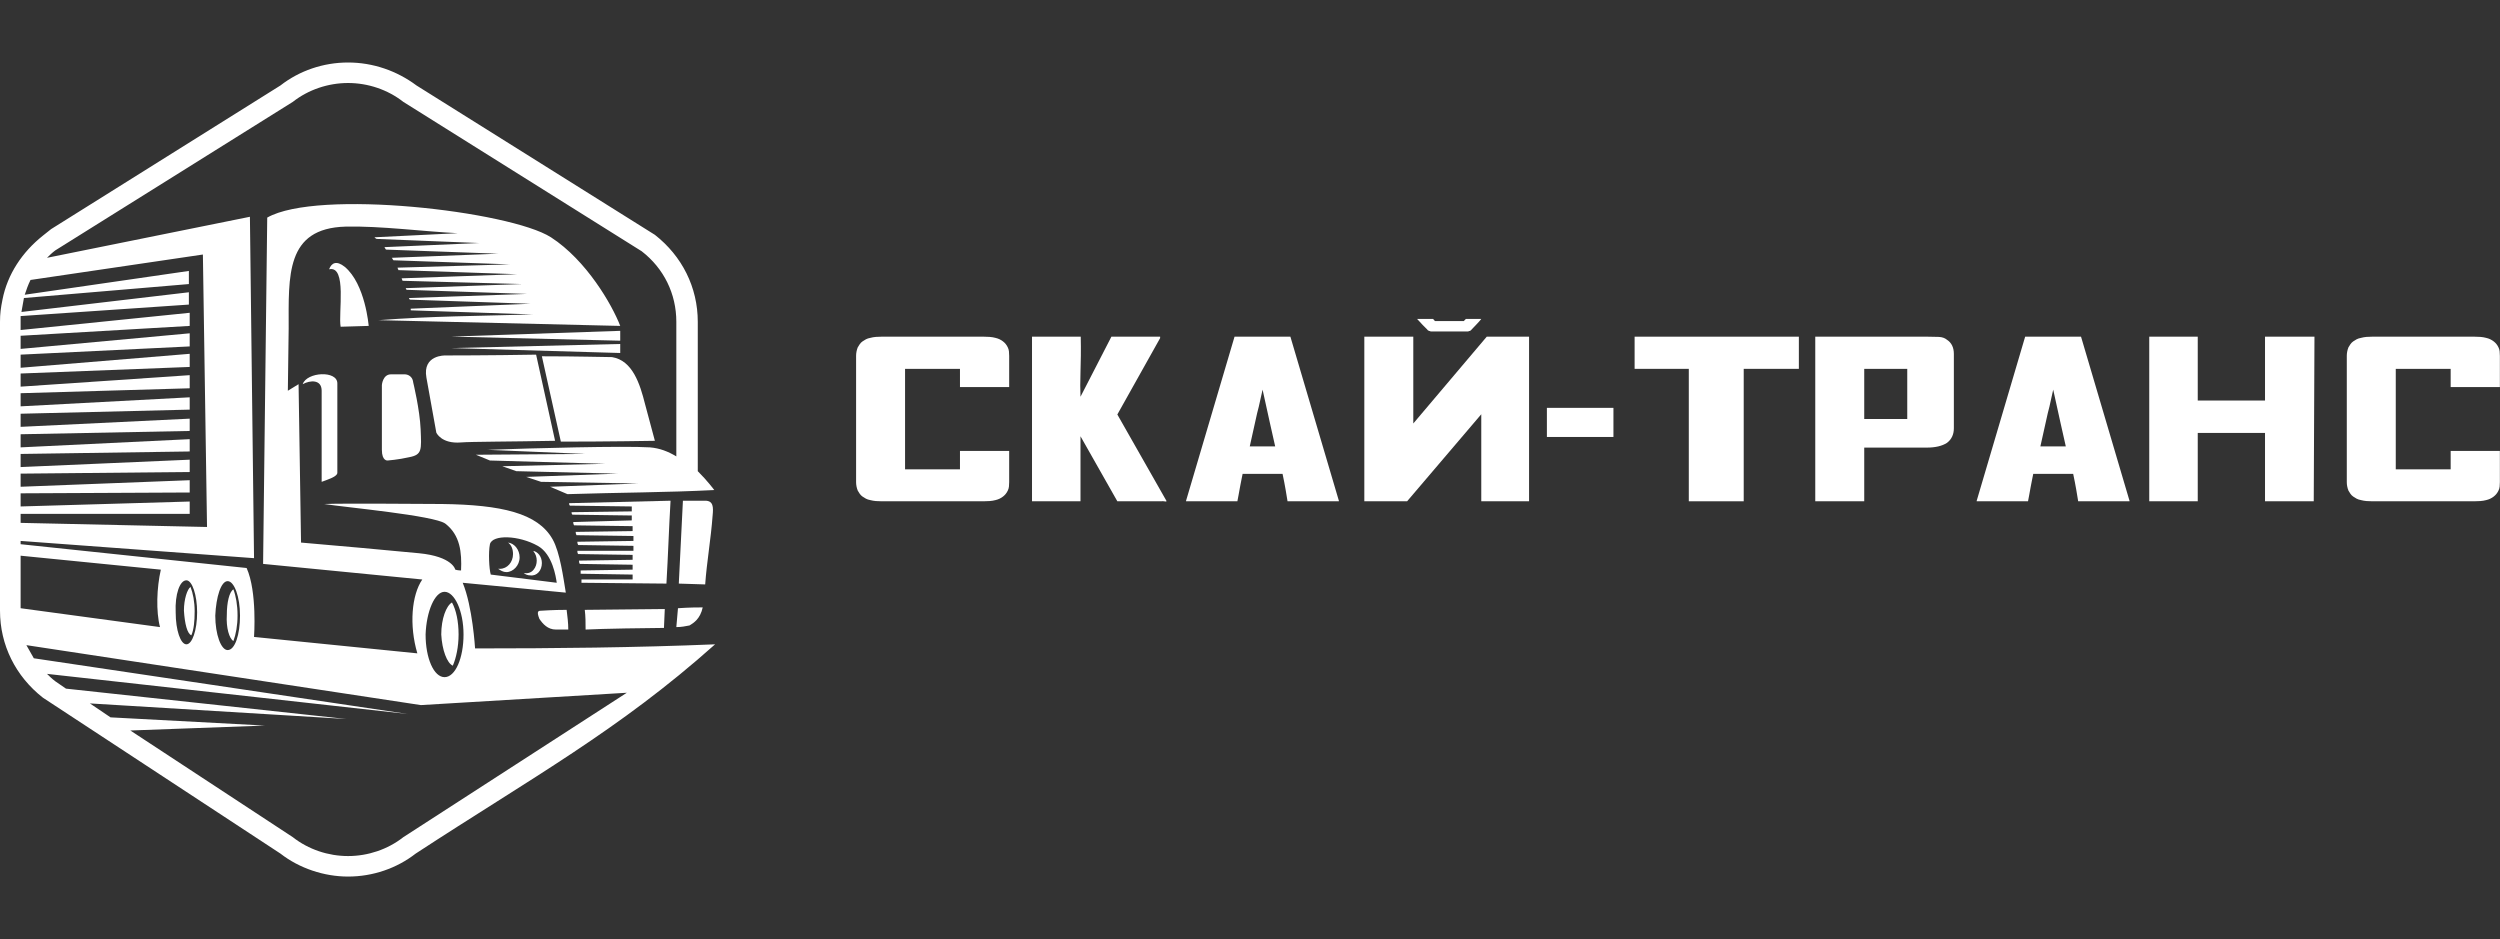 <?xml version="1.0" encoding="UTF-8"?> <svg xmlns="http://www.w3.org/2000/svg" width="173" height="65" viewBox="0 0 173 65" fill="none"><rect x="0" y="0" width="173" height="65" fill="#333333" stroke="none"/><path fill-rule="evenodd" clip-rule="evenodd" d="M16.152 44.36C16.323 43.906 16.438 43.281 16.438 42.6C16.438 41.861 16.323 41.237 16.152 40.782C15.867 40.953 15.696 41.691 15.696 42.543C15.639 43.452 15.867 44.19 16.152 44.36Z" fill="white"></path><path fill-rule="evenodd" clip-rule="evenodd" d="M37.498 38.965C37.498 38.511 37.213 38.17 36.87 38.113C36.928 38.113 36.928 38.17 36.928 38.17C37.213 38.511 37.213 39.079 36.928 39.419C36.756 39.647 36.471 39.703 36.243 39.647C36.357 39.76 36.528 39.817 36.699 39.817C37.156 39.874 37.498 39.476 37.498 38.965Z" fill="white"></path><path fill-rule="evenodd" clip-rule="evenodd" d="M35.957 38.568C35.957 38.057 35.615 37.602 35.158 37.545C35.387 37.716 35.501 38 35.501 38.341C35.501 38.908 35.101 39.363 34.587 39.363C34.531 39.363 34.473 39.363 34.473 39.363C34.645 39.476 34.816 39.59 35.044 39.59C35.501 39.59 35.957 39.136 35.957 38.568Z" fill="white"></path><path fill-rule="evenodd" clip-rule="evenodd" d="M31.334 46.064C31.562 45.553 31.734 44.758 31.734 43.906C31.734 42.997 31.562 42.202 31.277 41.691C30.878 41.918 30.535 42.827 30.535 43.906C30.592 44.985 30.935 45.894 31.334 46.064Z" fill="white"></path><path fill-rule="evenodd" clip-rule="evenodd" d="M13.242 43.963C13.413 43.565 13.47 42.997 13.47 42.316C13.47 41.634 13.356 41.066 13.184 40.612C12.956 40.782 12.728 41.464 12.728 42.259C12.785 43.168 12.956 43.849 13.242 43.963Z" fill="white"></path><path fill-rule="evenodd" clip-rule="evenodd" d="M45.946 43.452L46.003 42.145C44.975 42.145 41.437 42.202 40.466 42.202C40.523 42.657 40.523 43.111 40.523 43.565C41.551 43.508 45.089 43.452 45.946 43.452Z" fill="white"></path><path fill-rule="evenodd" clip-rule="evenodd" d="M28.024 25.904C28.024 25.904 27.624 25.904 27.054 25.904C26.483 25.904 26.426 26.642 26.426 26.642C26.426 26.642 26.426 30.334 26.426 31.129C26.426 31.924 26.825 31.867 26.825 31.867C26.825 31.867 27.567 31.81 28.309 31.64C29.223 31.469 29.165 31.129 29.108 29.709C29.051 28.346 28.595 26.472 28.595 26.472C28.538 25.904 28.024 25.904 28.024 25.904Z" fill="white"></path><path fill-rule="evenodd" clip-rule="evenodd" d="M29.508 26.131C29.793 27.721 30.193 29.936 30.193 29.936C30.193 29.936 30.535 30.731 31.905 30.617C32.533 30.561 35.444 30.561 38.412 30.504L37.099 24.541C33.96 24.598 30.821 24.598 30.821 24.598C30.821 24.598 29.223 24.541 29.508 26.131Z" fill="white"></path><path fill-rule="evenodd" clip-rule="evenodd" d="M31.22 23.292L42.92 23.576V22.894L31.22 23.292Z" fill="white"></path><path fill-rule="evenodd" clip-rule="evenodd" d="M37.498 24.655L38.811 30.561C42.121 30.561 45.318 30.504 45.318 30.504L44.633 27.948C44.29 26.585 43.777 24.939 42.35 24.712C41.893 24.712 40.01 24.655 37.498 24.655Z" fill="white"></path><path fill-rule="evenodd" clip-rule="evenodd" d="M22.259 33.343C22.545 33.23 23.344 33.002 23.344 32.719V26.529C23.344 25.62 21.232 25.734 20.947 26.585C21.46 26.302 22.259 26.245 22.259 27.04V33.23C22.259 33.23 22.259 33.286 22.259 33.343Z" fill="white"></path><path fill-rule="evenodd" clip-rule="evenodd" d="M23.572 22.61L25.513 22.553C25.513 22.553 25.284 19.657 23.857 18.465C23.287 18.011 22.944 18.181 22.773 18.635C24.029 18.351 23.401 21.702 23.572 22.61Z" fill="white"></path><path fill-rule="evenodd" clip-rule="evenodd" d="M32.875 44.871C32.875 44.871 32.704 41.975 32.019 40.328L39.154 41.01C38.982 39.987 38.754 38.227 38.24 37.318C37.213 35.501 34.702 34.933 30.592 34.877C29.337 34.877 23.915 34.82 22.43 34.877C23.857 35.104 30.079 35.672 30.821 36.239C31.848 37.035 31.962 38.227 31.905 39.476C31.905 39.476 31.677 39.476 31.506 39.42C31.506 39.42 31.334 38.511 28.994 38.284C27.225 38.114 22.887 37.716 20.832 37.546L20.661 26.585L19.919 27.04L19.976 22.724C19.976 19.09 19.748 15.796 23.915 15.682C26.312 15.625 29.337 16.023 31.677 16.137L25.912 16.42C25.969 16.477 26.026 16.534 26.083 16.534L33.161 16.818L26.597 17.102C26.654 17.159 26.654 17.215 26.711 17.272L34.473 17.556L27.111 17.84C27.168 17.897 27.168 17.954 27.225 18.011L35.273 18.294L27.51 18.522C27.51 18.578 27.567 18.635 27.567 18.692L35.786 18.976L27.796 19.26C27.796 19.317 27.853 19.373 27.853 19.43L36.129 19.657L28.081 19.941C28.081 19.998 28.138 20.055 28.138 20.055L36.471 20.339L28.309 20.623C28.309 20.68 28.309 20.68 28.366 20.736L36.699 21.02L28.423 21.361C28.423 21.418 28.423 21.418 28.423 21.475L36.871 21.759C32.932 21.872 29.965 21.872 26.198 22.156L42.92 22.553C42.35 21.077 40.58 18.011 38.126 16.42C35.273 14.603 21.974 13.07 18.492 15.057L18.207 38.965V39.022L29.223 40.101C28.48 41.18 28.309 43.281 28.88 45.212C17.579 44.076 17.579 44.076 17.579 44.076C17.579 44.076 17.808 40.953 17.066 39.306L1.427 37.659V37.432L17.579 38.625L17.294 15.001L3.253 17.84C3.425 17.67 3.596 17.499 3.824 17.329L20.262 7.05C21.346 6.199 22.716 5.744 24.086 5.744C25.456 5.744 26.825 6.199 27.91 7.05L44.404 17.386C45.946 18.578 46.802 20.339 46.802 22.27V31.583C46.231 31.242 45.66 31.015 44.975 30.958C43.206 30.845 36.756 31.015 33.731 31.128L40.523 31.413L32.932 31.469L33.903 31.867L41.893 32.094L34.759 32.264L35.729 32.605L42.749 32.775L36.414 33.002L37.441 33.343L44.176 33.457L38.069 33.684L39.268 34.195C42.806 34.081 46.174 34.081 49.427 33.911C49.427 33.911 48.971 33.286 48.286 32.605V22.27C48.286 19.884 47.201 17.727 45.318 16.25L28.823 5.915C27.453 4.892 25.798 4.325 24.086 4.325C22.373 4.325 20.718 4.892 19.406 5.915L3.539 15.853L2.968 16.307C1.541 17.443 0.514 18.976 0.171 20.736C0.057 21.304 0 21.702 0 22.27C0 28.914 0 35.615 0 42.259C0 44.644 1.084 46.802 2.968 48.279L19.406 59.068C20.718 60.09 22.43 60.658 24.086 60.658C25.798 60.658 27.453 60.09 28.766 59.068C36.756 53.844 42.806 50.55 49.484 44.587C44.005 44.814 38.355 44.871 32.875 44.871ZM33.903 37.659C34.074 36.978 35.9 37.035 37.213 37.773C38.24 38.341 38.469 39.931 38.526 40.328L33.96 39.76C33.846 39.363 33.788 38.227 33.903 37.659ZM30.764 40.953C31.448 40.953 32.076 42.259 32.076 43.906C32.076 45.553 31.506 46.859 30.764 46.859C30.021 46.859 29.451 45.553 29.451 43.906C29.508 42.316 30.079 40.953 30.764 40.953ZM15.753 40.215C16.209 40.215 16.609 41.294 16.609 42.6C16.609 43.906 16.266 44.985 15.753 44.985C15.296 44.985 14.897 43.906 14.897 42.6C14.954 41.294 15.296 40.215 15.753 40.215ZM12.899 40.158C13.299 40.158 13.641 41.18 13.641 42.373C13.641 43.622 13.299 44.587 12.899 44.587C12.499 44.587 12.157 43.622 12.157 42.373C12.1 41.123 12.442 40.158 12.899 40.158ZM14.04 17.613L14.326 36.467L1.427 36.183V35.558H13.127V34.706L1.427 35.047V34.138L13.127 34.081V33.23L1.427 33.684V32.775L13.127 32.662V31.81L1.427 32.321V31.413L13.127 31.242V30.39L1.427 30.958V30.05L13.127 29.822V28.971L1.427 29.538V28.63L13.127 28.346V27.494L1.427 28.119V27.21L13.127 26.869V25.961L1.427 26.756V25.847L13.127 25.393V24.484L1.427 25.45V24.541L13.127 23.973V23.065L1.427 24.144V23.235L13.127 22.553V21.645L1.427 22.837V22.099C1.427 22.042 1.427 21.929 1.427 21.872L13.07 21.077V20.225L1.484 21.588C1.541 21.247 1.598 20.963 1.655 20.623L13.07 19.657V18.749L1.712 20.396C1.826 20.055 1.941 19.714 2.112 19.373L14.04 17.613ZM1.427 38.454C4.851 38.795 7.705 39.079 11.13 39.42C10.844 40.669 10.787 42.316 11.073 43.395L1.427 42.089V38.454ZM27.91 57.932C26.825 58.784 25.456 59.239 24.086 59.239C22.716 59.239 21.346 58.784 20.262 57.932L9.018 50.55L18.321 50.209L7.648 49.641L6.221 48.676L23.972 49.755L4.566 47.654L3.824 47.143C3.596 46.972 3.425 46.802 3.253 46.632L28.252 49.414L2.34 45.553C2.169 45.269 1.998 44.928 1.826 44.644L29.108 48.79H29.165L43.377 47.938L27.91 57.932Z" fill="white"></path><path fill-rule="evenodd" clip-rule="evenodd" d="M46.802 43.395C47.144 43.395 47.429 43.338 47.715 43.281C48 43.111 48.457 42.827 48.628 42.032C48.343 42.032 47.715 42.032 46.916 42.089L46.802 43.395Z" fill="white"></path><path fill-rule="evenodd" clip-rule="evenodd" d="M49.313 35.672C49.37 35.104 49.37 34.649 48.799 34.649H47.315H47.258L46.973 40.385L48.799 40.442C48.913 38.852 49.199 37.262 49.313 35.672Z" fill="white"></path><path fill-rule="evenodd" clip-rule="evenodd" d="M46.402 34.649L39.382 34.82C39.382 34.877 39.382 34.933 39.439 34.99L43.719 35.047V35.388L39.553 35.444C39.553 35.501 39.553 35.558 39.61 35.615L43.719 35.672V36.012L39.667 36.126C39.667 36.183 39.667 36.239 39.724 36.353L43.777 36.41V36.751L39.838 36.807C39.838 36.864 39.838 36.921 39.895 37.035L43.834 37.091V37.432L39.953 37.489C39.953 37.546 39.953 37.602 40.01 37.716L43.834 37.773V38.114H39.953C39.953 38.17 39.953 38.284 40.01 38.341L43.777 38.397V38.738L40.067 38.795C40.067 38.852 40.067 38.965 40.124 39.022L43.777 39.079V39.42L40.181 39.476C40.181 39.533 40.181 39.647 40.181 39.703L43.777 39.76V40.101H40.238C40.238 40.158 40.238 40.271 40.238 40.328L46.117 40.385C46.231 38.454 46.288 36.58 46.402 34.649Z" fill="white"></path><path fill-rule="evenodd" clip-rule="evenodd" d="M37.327 42.827C37.556 43.167 37.898 43.565 38.469 43.565C38.64 43.565 38.925 43.565 39.325 43.565C39.325 43.111 39.268 42.657 39.211 42.202C38.24 42.202 37.556 42.259 37.498 42.259C37.27 42.259 37.099 42.259 37.327 42.827Z" fill="white"></path><path fill-rule="evenodd" clip-rule="evenodd" d="M42.92 24.427V23.803L31.22 24.087L42.92 24.427Z" fill="white"></path><path d="M66.43 32.48V31.203H69.835V33.364C69.835 33.473 69.83 33.576 69.819 33.675C69.808 33.773 69.781 33.865 69.737 33.953C69.66 34.117 69.55 34.253 69.408 34.362C69.254 34.482 69.079 34.564 68.881 34.608C68.761 34.64 68.629 34.662 68.487 34.673C68.344 34.684 68.201 34.689 68.059 34.689H61.018C60.876 34.689 60.739 34.684 60.607 34.673C60.475 34.662 60.349 34.64 60.229 34.608C60.108 34.586 60.007 34.553 59.924 34.509C59.842 34.466 59.763 34.416 59.686 34.362C59.609 34.307 59.546 34.245 59.497 34.174C59.447 34.103 59.401 34.029 59.357 33.953C59.28 33.756 59.242 33.56 59.242 33.364V24.624C59.242 24.427 59.28 24.231 59.357 24.035C59.401 23.958 59.447 23.884 59.497 23.814C59.546 23.743 59.609 23.68 59.686 23.625C59.763 23.571 59.842 23.522 59.924 23.478C60.007 23.434 60.108 23.402 60.229 23.38C60.349 23.347 60.475 23.325 60.607 23.314C60.739 23.303 60.876 23.298 61.018 23.298H68.059C68.201 23.298 68.344 23.303 68.487 23.314C68.629 23.325 68.761 23.347 68.881 23.38C69.079 23.424 69.254 23.505 69.408 23.625C69.55 23.734 69.66 23.871 69.737 24.035C69.781 24.122 69.808 24.215 69.819 24.313C69.83 24.411 69.835 24.515 69.835 24.624V26.784H66.43V25.524H62.63V32.48H66.43Z" fill="white"></path><path d="M77.32 34.689L74.77 30.189V34.689H71.415V23.298H74.787C74.798 23.767 74.8 24.204 74.795 24.607C74.79 25.011 74.781 25.388 74.77 25.737C74.748 26.424 74.748 26.997 74.77 27.455L76.909 23.298H80.281V23.396L77.32 28.683L80.725 34.673C80.725 34.695 80.703 34.706 80.659 34.706C80.615 34.706 80.577 34.7 80.544 34.689C80.445 34.678 80.396 34.678 80.396 34.689H77.32Z" fill="white"></path><path d="M85.989 32.791L85.923 33.118L85.816 33.666C85.778 33.868 85.742 34.065 85.709 34.256C85.677 34.447 85.649 34.591 85.627 34.689H82.074V34.657L85.43 23.298H89.295L92.651 34.657V34.689H89.098L88.966 33.895C88.912 33.574 88.84 33.205 88.753 32.791H85.989ZM86.483 30.892H88.243L87.873 29.247L87.371 26.964C87.316 27.182 87.261 27.428 87.206 27.701C87.151 27.973 87.08 28.273 86.992 28.601L86.483 30.892Z" fill="white"></path><path d="M98.787 22.84C98.787 22.829 98.781 22.818 98.77 22.807L98.622 22.66L98.458 22.496L98.063 22.07H99.165L99.198 22.103L99.231 22.136C99.242 22.147 99.264 22.174 99.297 22.218H101.304L101.353 22.152C101.397 22.119 101.424 22.092 101.435 22.07H102.504C102.493 22.092 102.474 22.117 102.447 22.144C102.419 22.171 102.389 22.207 102.356 22.25C102.302 22.305 102.23 22.381 102.143 22.48C102.055 22.578 101.951 22.687 101.83 22.807C101.83 22.818 101.808 22.84 101.764 22.872C101.742 22.894 101.715 22.905 101.682 22.905C101.638 22.905 101.616 22.916 101.616 22.938H99.001C98.979 22.916 98.946 22.905 98.902 22.905C98.891 22.905 98.869 22.894 98.836 22.872L98.787 22.84ZM94.411 23.298H97.8V29.305L102.883 23.298H105.811V34.689H102.504V28.666L97.372 34.689H94.411V23.298Z" fill="white"></path><path d="M107.045 30.238V28.224H111.65V30.238H107.045Z" fill="white"></path><path d="M119.069 34.689H116.865V30.86V25.524H113.115V24.575V23.298H124.481V24.198V25.524H120.665V29.321V34.689H119.069Z" fill="white"></path><path d="M129.005 30.974V34.689H125.616V23.298H133.348C133.655 23.298 133.926 23.303 134.162 23.314C134.398 23.325 134.587 23.391 134.729 23.511C135.047 23.718 135.207 24.045 135.207 24.493V29.632C135.207 30.068 135.047 30.407 134.729 30.647C134.39 30.865 133.923 30.974 133.331 30.974H129.005ZM131.982 25.524H129.005V28.994H131.982V25.524Z" fill="white"></path><path d="M140.701 32.791L140.635 33.118L140.528 33.666C140.49 33.868 140.454 34.065 140.421 34.256C140.388 34.447 140.361 34.591 140.339 34.689H136.786V34.657L140.141 23.298H144.007L147.363 34.657V34.689H143.81L143.678 33.895C143.623 33.574 143.552 33.205 143.464 32.791H140.701ZM141.194 30.892H142.954L142.584 29.247L142.082 26.964C142.028 27.182 141.973 27.428 141.918 27.701C141.863 27.973 141.792 28.273 141.704 28.601L141.194 30.892Z" fill="white"></path><path d="M152.084 29.959V31.923V34.689H150.702H148.728V23.298H150.11H152.084V27.717H154.074H156.739V23.298H158.121H160.161L160.111 34.689H158.73H156.739V32.725V29.959H154.749H152.084Z" fill="white"></path><path d="M169.586 32.48V31.203H172.991V33.364C172.991 33.473 172.986 33.576 172.975 33.675C172.964 33.773 172.937 33.865 172.893 33.953C172.816 34.117 172.706 34.253 172.564 34.362C172.41 34.482 172.235 34.564 172.037 34.608C171.917 34.64 171.785 34.662 171.643 34.673C171.5 34.684 171.357 34.689 171.215 34.689H164.174C164.032 34.689 163.895 34.684 163.763 34.673C163.632 34.662 163.505 34.64 163.385 34.608C163.264 34.586 163.163 34.553 163.08 34.509C162.998 34.466 162.919 34.416 162.842 34.362C162.765 34.307 162.702 34.245 162.653 34.174C162.603 34.103 162.557 34.029 162.513 33.953C162.436 33.756 162.398 33.56 162.398 33.364V24.624C162.398 24.427 162.436 24.231 162.513 24.035C162.557 23.958 162.603 23.884 162.653 23.814C162.702 23.743 162.765 23.68 162.842 23.625C162.919 23.571 162.998 23.522 163.08 23.478C163.163 23.434 163.264 23.402 163.385 23.38C163.505 23.347 163.632 23.325 163.763 23.314C163.895 23.303 164.032 23.298 164.174 23.298H171.215C171.357 23.298 171.5 23.303 171.643 23.314C171.785 23.325 171.917 23.347 172.037 23.38C172.235 23.424 172.41 23.505 172.564 23.625C172.706 23.734 172.816 23.871 172.893 24.035C172.937 24.122 172.964 24.215 172.975 24.313C172.986 24.411 172.991 24.515 172.991 24.624V26.784H169.586V25.524H165.787V32.48H169.586Z" fill="white"></path></svg> 